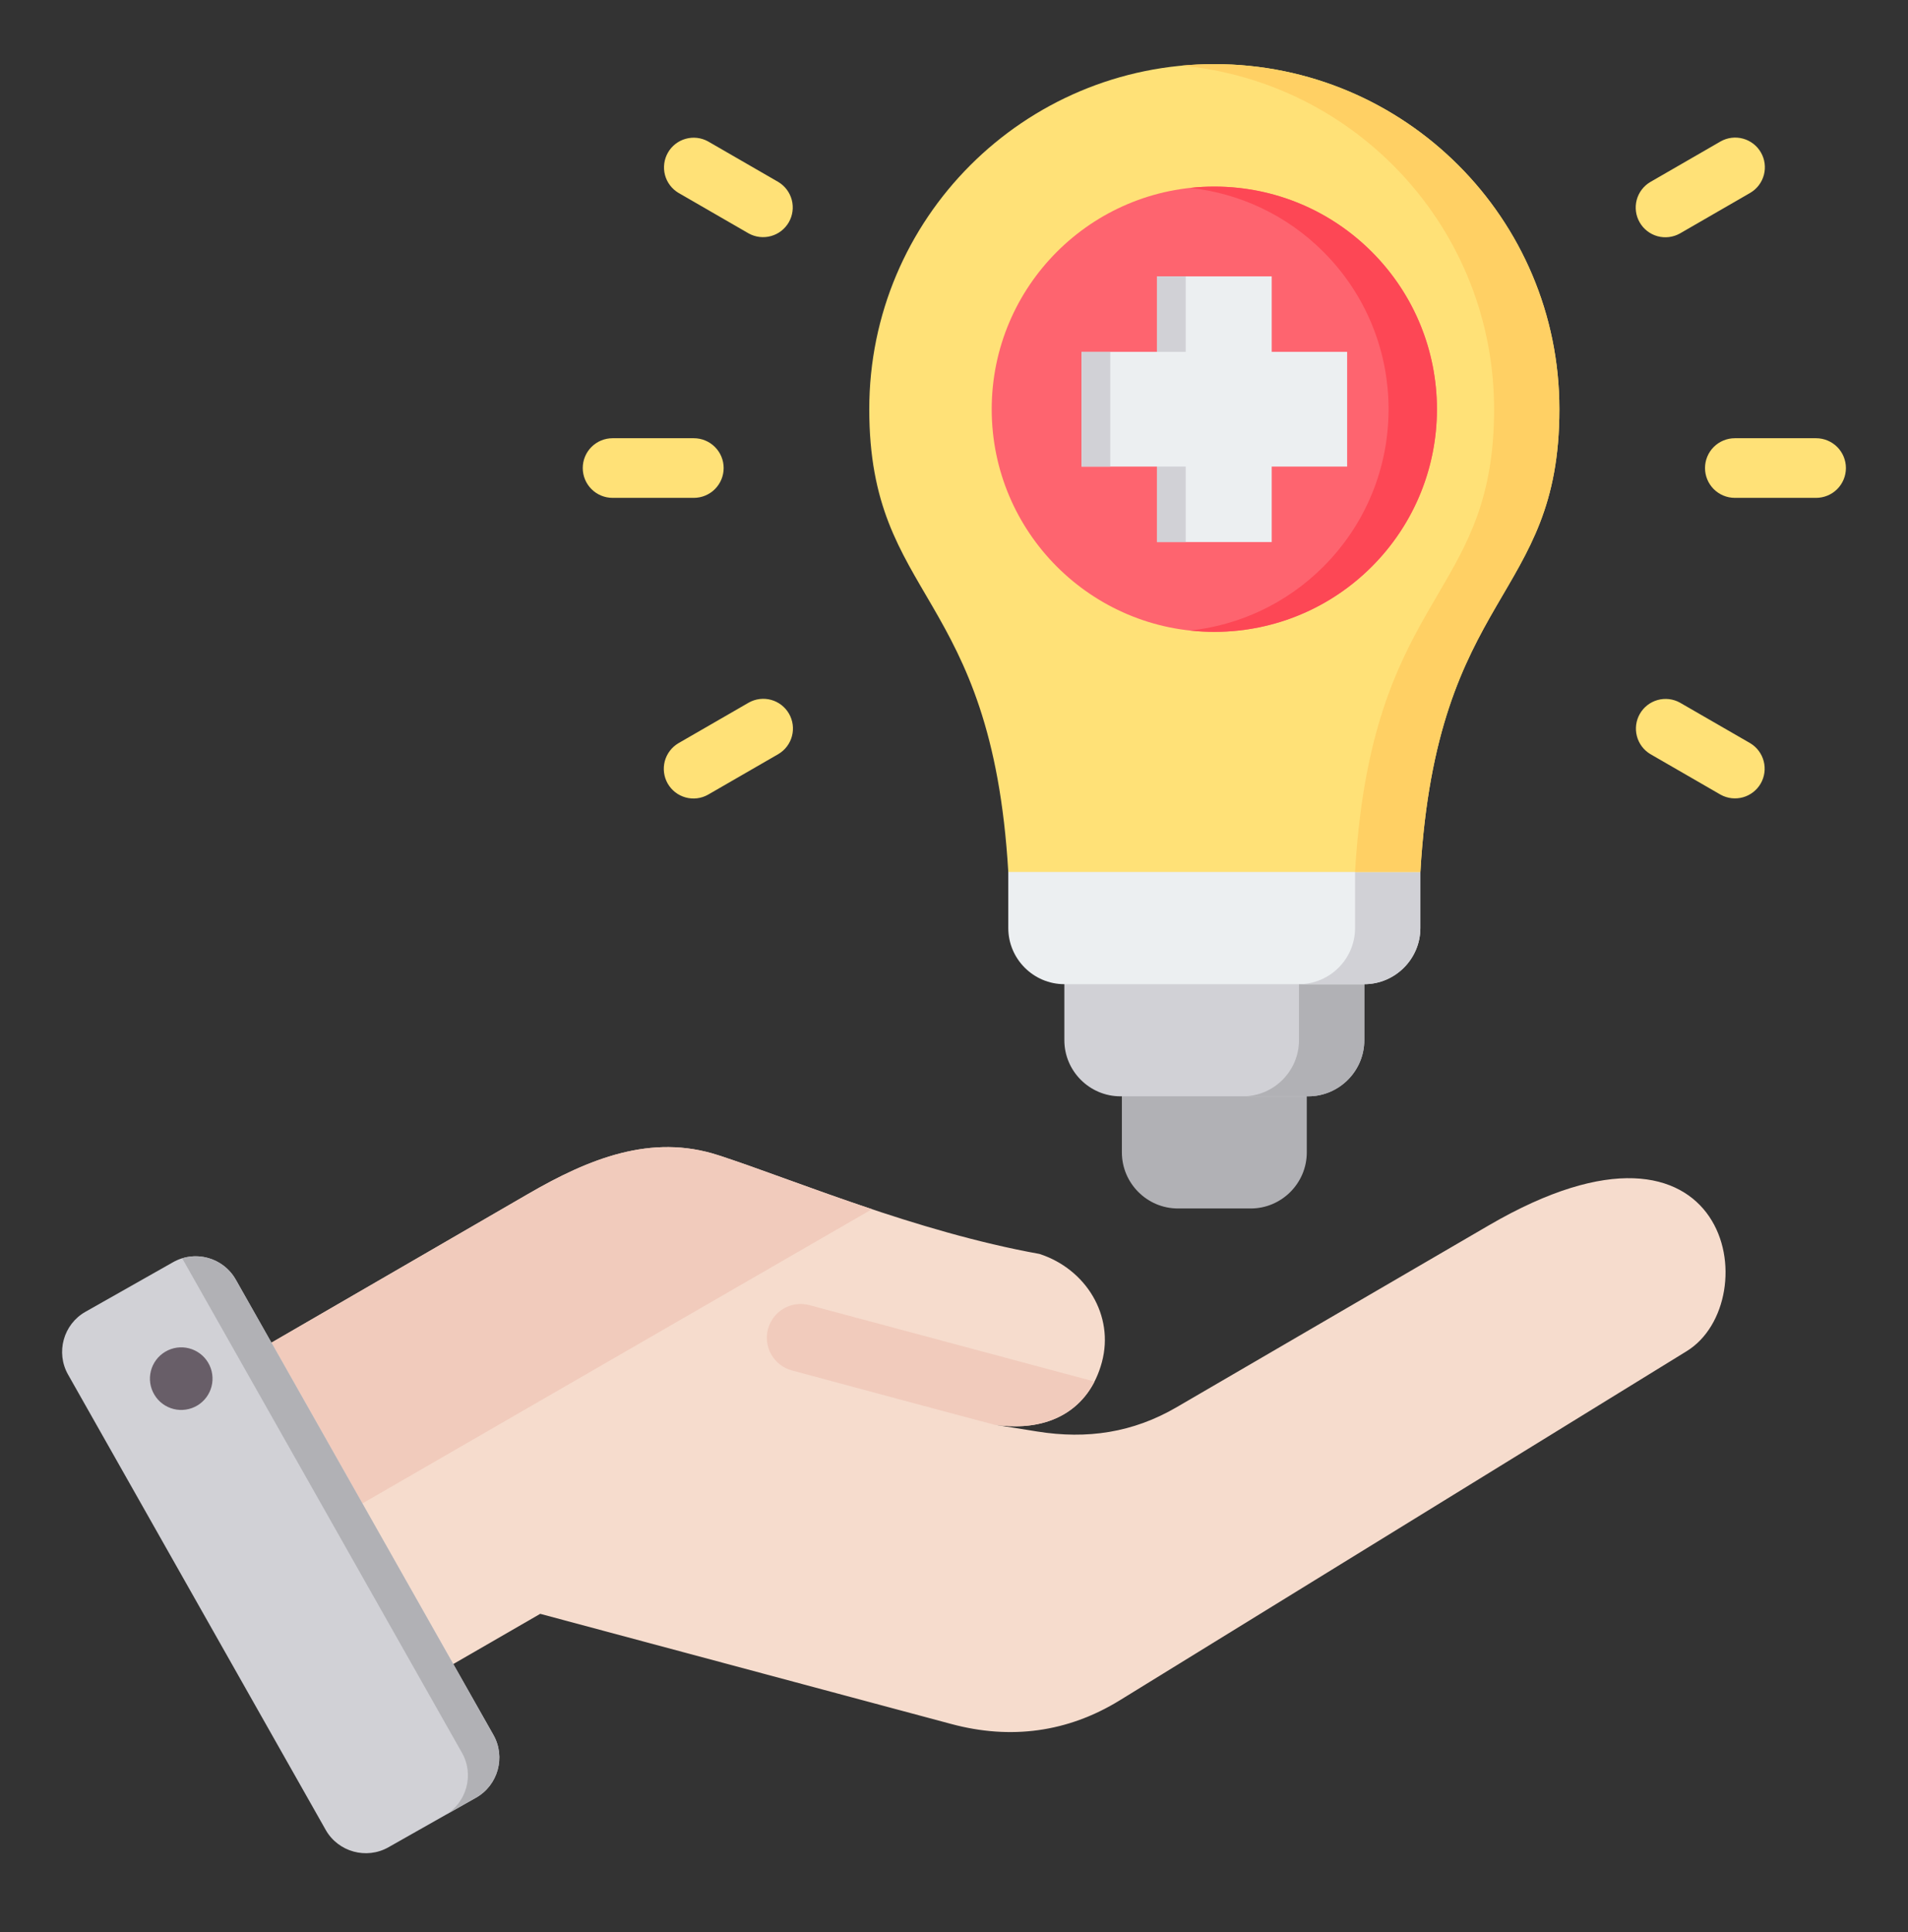 <svg width="80" height="81" viewBox="0 0 80 81" fill="none" xmlns="http://www.w3.org/2000/svg">
<rect x="0" y="0" width="80" height="81" fill="#333333" stroke="none"/>
<g id="svgviewer-output - 2024-08-21T162003.357 1">
<g id="Group">
<g id="Group_2">
<path id="Vector" fill-rule="evenodd" clip-rule="evenodd" d="M8.526 57.941L22.15 50.048C24.706 48.567 27.306 47.516 30.117 48.428C33.25 49.444 38.367 51.626 43.585 52.567C45.522 53.195 46.729 55.135 46.202 57.101C45.675 59.068 44.013 60.082 41.668 59.719L43.492 60.011C45.583 60.345 47.502 60.059 49.332 58.994L62.43 51.365C72.612 45.435 74.108 54.558 70.722 56.642L46.952 71.279C44.765 72.625 42.373 72.939 39.893 72.274L22.651 67.654L16.266 71.341C15.039 72.049 13.459 71.626 12.75 70.399L7.587 61.455C6.879 60.229 7.3 58.651 8.526 57.941Z" fill="#F6DCCD"/>
<path id="Vector_2" fill-rule="evenodd" clip-rule="evenodd" d="M45.891 57.917C45.163 59.34 43.663 60.027 41.668 59.719C38.844 58.972 36.023 58.206 33.201 57.45C32.839 57.352 32.53 57.115 32.342 56.79C32.155 56.464 32.104 56.078 32.201 55.715C32.298 55.353 32.535 55.043 32.861 54.855C33.186 54.667 33.572 54.616 33.935 54.713L45.891 57.917ZM8.526 57.941L22.15 50.048C24.707 48.567 27.307 47.516 30.117 48.428C31.793 48.972 34.037 49.849 36.561 50.691L10.169 65.928L7.587 61.455C6.879 60.229 7.3 58.651 8.526 57.941Z" fill="#F1CBBC"/>
<path id="Vector_3" fill-rule="evenodd" clip-rule="evenodd" d="M9.884 53.641L20.689 72.733C21.211 73.656 20.883 74.838 19.96 75.361L16.285 77.441C15.362 77.963 14.179 77.635 13.657 76.713L2.852 57.621C2.33 56.698 2.658 55.515 3.581 54.993L7.256 52.913C8.179 52.39 9.362 52.718 9.884 53.641Z" fill="#D1D1D6"/>
<path id="Vector_4" fill-rule="evenodd" clip-rule="evenodd" d="M15.567 66.758L17.479 70.137L19.37 73.479C19.892 74.4 19.566 75.58 18.647 76.104L19.96 75.361C20.883 74.838 21.211 73.656 20.689 72.733L18.791 69.38L14.981 62.647L11.167 55.908L9.884 53.641C9.431 52.841 8.483 52.489 7.638 52.748L9.859 56.672L13.669 63.404L15.566 66.757L15.567 66.758Z" fill="#B1B1B5"/>
<path id="Vector_5" fill-rule="evenodd" clip-rule="evenodd" d="M7.414 56.495C7.243 56.52 7.079 56.578 6.93 56.666C6.781 56.754 6.652 56.87 6.548 57.009C6.445 57.147 6.369 57.304 6.327 57.472C6.284 57.639 6.275 57.814 6.3 57.984C6.325 58.156 6.384 58.32 6.473 58.468C6.561 58.616 6.678 58.746 6.817 58.849C6.956 58.952 7.114 59.026 7.281 59.068C7.449 59.11 7.623 59.118 7.794 59.092C8.137 59.041 8.446 58.855 8.653 58.576C8.86 58.297 8.947 57.948 8.897 57.605C8.847 57.261 8.663 56.952 8.385 56.744C8.107 56.536 7.758 56.447 7.414 56.495Z" fill="#685E68"/>
<path id="Vector_6" fill-rule="evenodd" clip-rule="evenodd" d="M47.039 44.367H54.792V48.31C54.792 49.603 53.734 50.661 52.441 50.661H49.389C48.096 50.661 47.039 49.603 47.039 48.31L47.039 44.367Z" fill="#B1B1B5"/>
<path id="Vector_7" fill-rule="evenodd" clip-rule="evenodd" d="M44.627 38.69H57.203V43.608C57.203 44.901 56.145 45.959 54.852 45.959H46.978C45.685 45.959 44.627 44.901 44.627 43.608V38.69Z" fill="#D1D1D6"/>
<path id="Vector_8" fill-rule="evenodd" clip-rule="evenodd" d="M54.465 37.976V43.608C54.465 44.894 53.414 45.959 52.114 45.959H54.852C56.145 45.959 57.203 44.901 57.203 43.608V37.975C56.309 38.004 55.365 37.976 54.465 37.976Z" fill="#B1B1B5"/>
<path id="Vector_9" fill-rule="evenodd" clip-rule="evenodd" d="M42.276 34.207H59.554V38.906C59.554 40.2 58.496 41.258 57.203 41.258H44.627C43.334 41.258 42.276 40.2 42.276 38.906V34.207H42.276Z" fill="#ECEFF1"/>
<path id="Vector_10" fill-rule="evenodd" clip-rule="evenodd" d="M56.816 36.555V38.906C56.816 40.199 55.758 41.257 54.465 41.257H57.203C57.23 41.257 57.256 41.257 57.282 41.256C58.539 41.214 59.554 40.173 59.554 38.906V36.555H56.816V36.555Z" fill="#D1D1D6"/>
<path id="Vector_11" fill-rule="evenodd" clip-rule="evenodd" d="M50.915 2.688C58.906 2.688 65.383 9.165 65.383 17.155C65.383 25.191 60.25 24.71 59.554 36.554H42.276C41.58 24.71 36.447 25.191 36.447 17.155C36.447 9.165 42.925 2.688 50.915 2.688Z" fill="#FFE177"/>
<path id="Vector_12" fill-rule="evenodd" clip-rule="evenodd" d="M49.546 2.751C56.894 3.441 62.645 9.627 62.645 17.155C62.645 24.619 58.216 24.736 57.028 34.206C56.931 34.987 56.86 35.77 56.815 36.554H59.554C60.25 24.711 65.383 25.191 65.383 17.155C65.383 9.165 58.906 2.688 50.915 2.688C50.453 2.688 49.997 2.709 49.546 2.751Z" fill="#FFD064"/>
<path id="Vector_13" fill-rule="evenodd" clip-rule="evenodd" d="M72.739 20.871C72.407 20.871 72.09 20.739 71.855 20.505C71.621 20.27 71.489 19.953 71.489 19.621C71.489 19.29 71.621 18.971 71.855 18.737C72.09 18.503 72.407 18.371 72.739 18.371H76.147C76.478 18.371 76.796 18.503 77.031 18.737C77.265 18.971 77.397 19.29 77.397 19.621C77.397 19.953 77.265 20.27 77.031 20.505C76.796 20.739 76.478 20.871 76.147 20.871H72.739ZM29.092 18.371C29.423 18.371 29.741 18.503 29.975 18.737C30.21 18.971 30.342 19.289 30.342 19.621C30.342 19.952 30.21 20.27 29.975 20.505C29.741 20.739 29.423 20.871 29.092 20.871H25.684C25.352 20.871 25.034 20.739 24.8 20.505C24.565 20.27 24.434 19.952 24.434 19.621C24.434 19.289 24.565 18.971 24.8 18.737C25.034 18.503 25.352 18.371 25.684 18.371H29.092ZM32.636 7.63C32.915 7.798 33.117 8.069 33.199 8.384C33.281 8.699 33.236 9.034 33.074 9.317C32.911 9.6 32.645 9.807 32.331 9.895C32.017 9.983 31.681 9.945 31.395 9.788L28.444 8.084C28.165 7.916 27.962 7.645 27.88 7.33C27.799 7.015 27.844 6.68 28.006 6.397C28.168 6.114 28.435 5.907 28.749 5.819C29.063 5.731 29.398 5.769 29.684 5.926L32.636 7.63ZM31.395 29.454C31.681 29.294 32.019 29.253 32.334 29.34C32.65 29.427 32.919 29.636 33.082 29.92C33.245 30.204 33.29 30.541 33.206 30.858C33.123 31.174 32.918 31.445 32.636 31.612L29.684 33.316C29.398 33.476 29.061 33.517 28.745 33.429C28.429 33.342 28.161 33.134 27.997 32.85C27.834 32.566 27.79 32.229 27.873 31.912C27.957 31.595 28.162 31.324 28.444 31.157L31.395 29.454ZM70.436 9.788C70.15 9.948 69.812 9.989 69.496 9.902C69.18 9.814 68.912 9.606 68.749 9.322C68.585 9.038 68.541 8.701 68.624 8.384C68.708 8.067 68.913 7.796 69.195 7.63L72.147 5.926C72.433 5.766 72.77 5.725 73.086 5.813C73.401 5.9 73.67 6.108 73.833 6.392C73.997 6.676 74.041 7.013 73.958 7.33C73.874 7.647 73.669 7.918 73.387 8.084L70.436 9.788ZM69.195 31.612C68.916 31.444 68.713 31.173 68.632 30.858C68.55 30.542 68.595 30.207 68.757 29.925C68.919 29.642 69.186 29.434 69.5 29.346C69.814 29.258 70.15 29.297 70.435 29.454L73.387 31.157C73.666 31.325 73.868 31.596 73.95 31.912C74.032 32.227 73.987 32.562 73.825 32.845C73.662 33.127 73.396 33.335 73.082 33.423C72.768 33.511 72.432 33.473 72.146 33.316L69.195 31.612Z" fill="#FFE177"/>
<path id="Vector_14" d="M50.915 26.489C56.07 26.489 60.249 22.311 60.249 17.156C60.249 12.001 56.07 7.822 50.915 7.822C45.76 7.822 41.581 12.001 41.581 17.156C41.581 22.311 45.76 26.489 50.915 26.489Z" fill="#FE646F"/>
<path id="Vector_15" fill-rule="evenodd" clip-rule="evenodd" d="M57.515 10.555C61.16 14.2 61.16 20.11 57.515 23.755C55.434 25.836 52.616 26.728 49.901 26.433C51.942 26.212 53.923 25.319 55.487 23.755C59.133 20.11 59.133 14.2 55.487 10.555C53.923 8.991 51.942 8.099 49.901 7.877C52.616 7.582 55.434 8.475 57.515 10.555Z" fill="#FD4755"/>
<path id="Vector_16" fill-rule="evenodd" clip-rule="evenodd" d="M48.51 11.586H53.321V14.749H56.484V19.56H53.321V22.724H48.51V19.56H45.346V14.749H48.51V11.586Z" fill="#ECEFF1"/>
<path id="Vector_17" fill-rule="evenodd" clip-rule="evenodd" d="M48.51 11.586H49.716V14.749H48.51V11.586ZM48.51 19.56V22.724H49.716V19.56H48.51ZM46.552 14.749H45.346V19.56H46.552V14.749Z" fill="#D1D1D6"/>
</g>
</g>
</g>
</svg>
